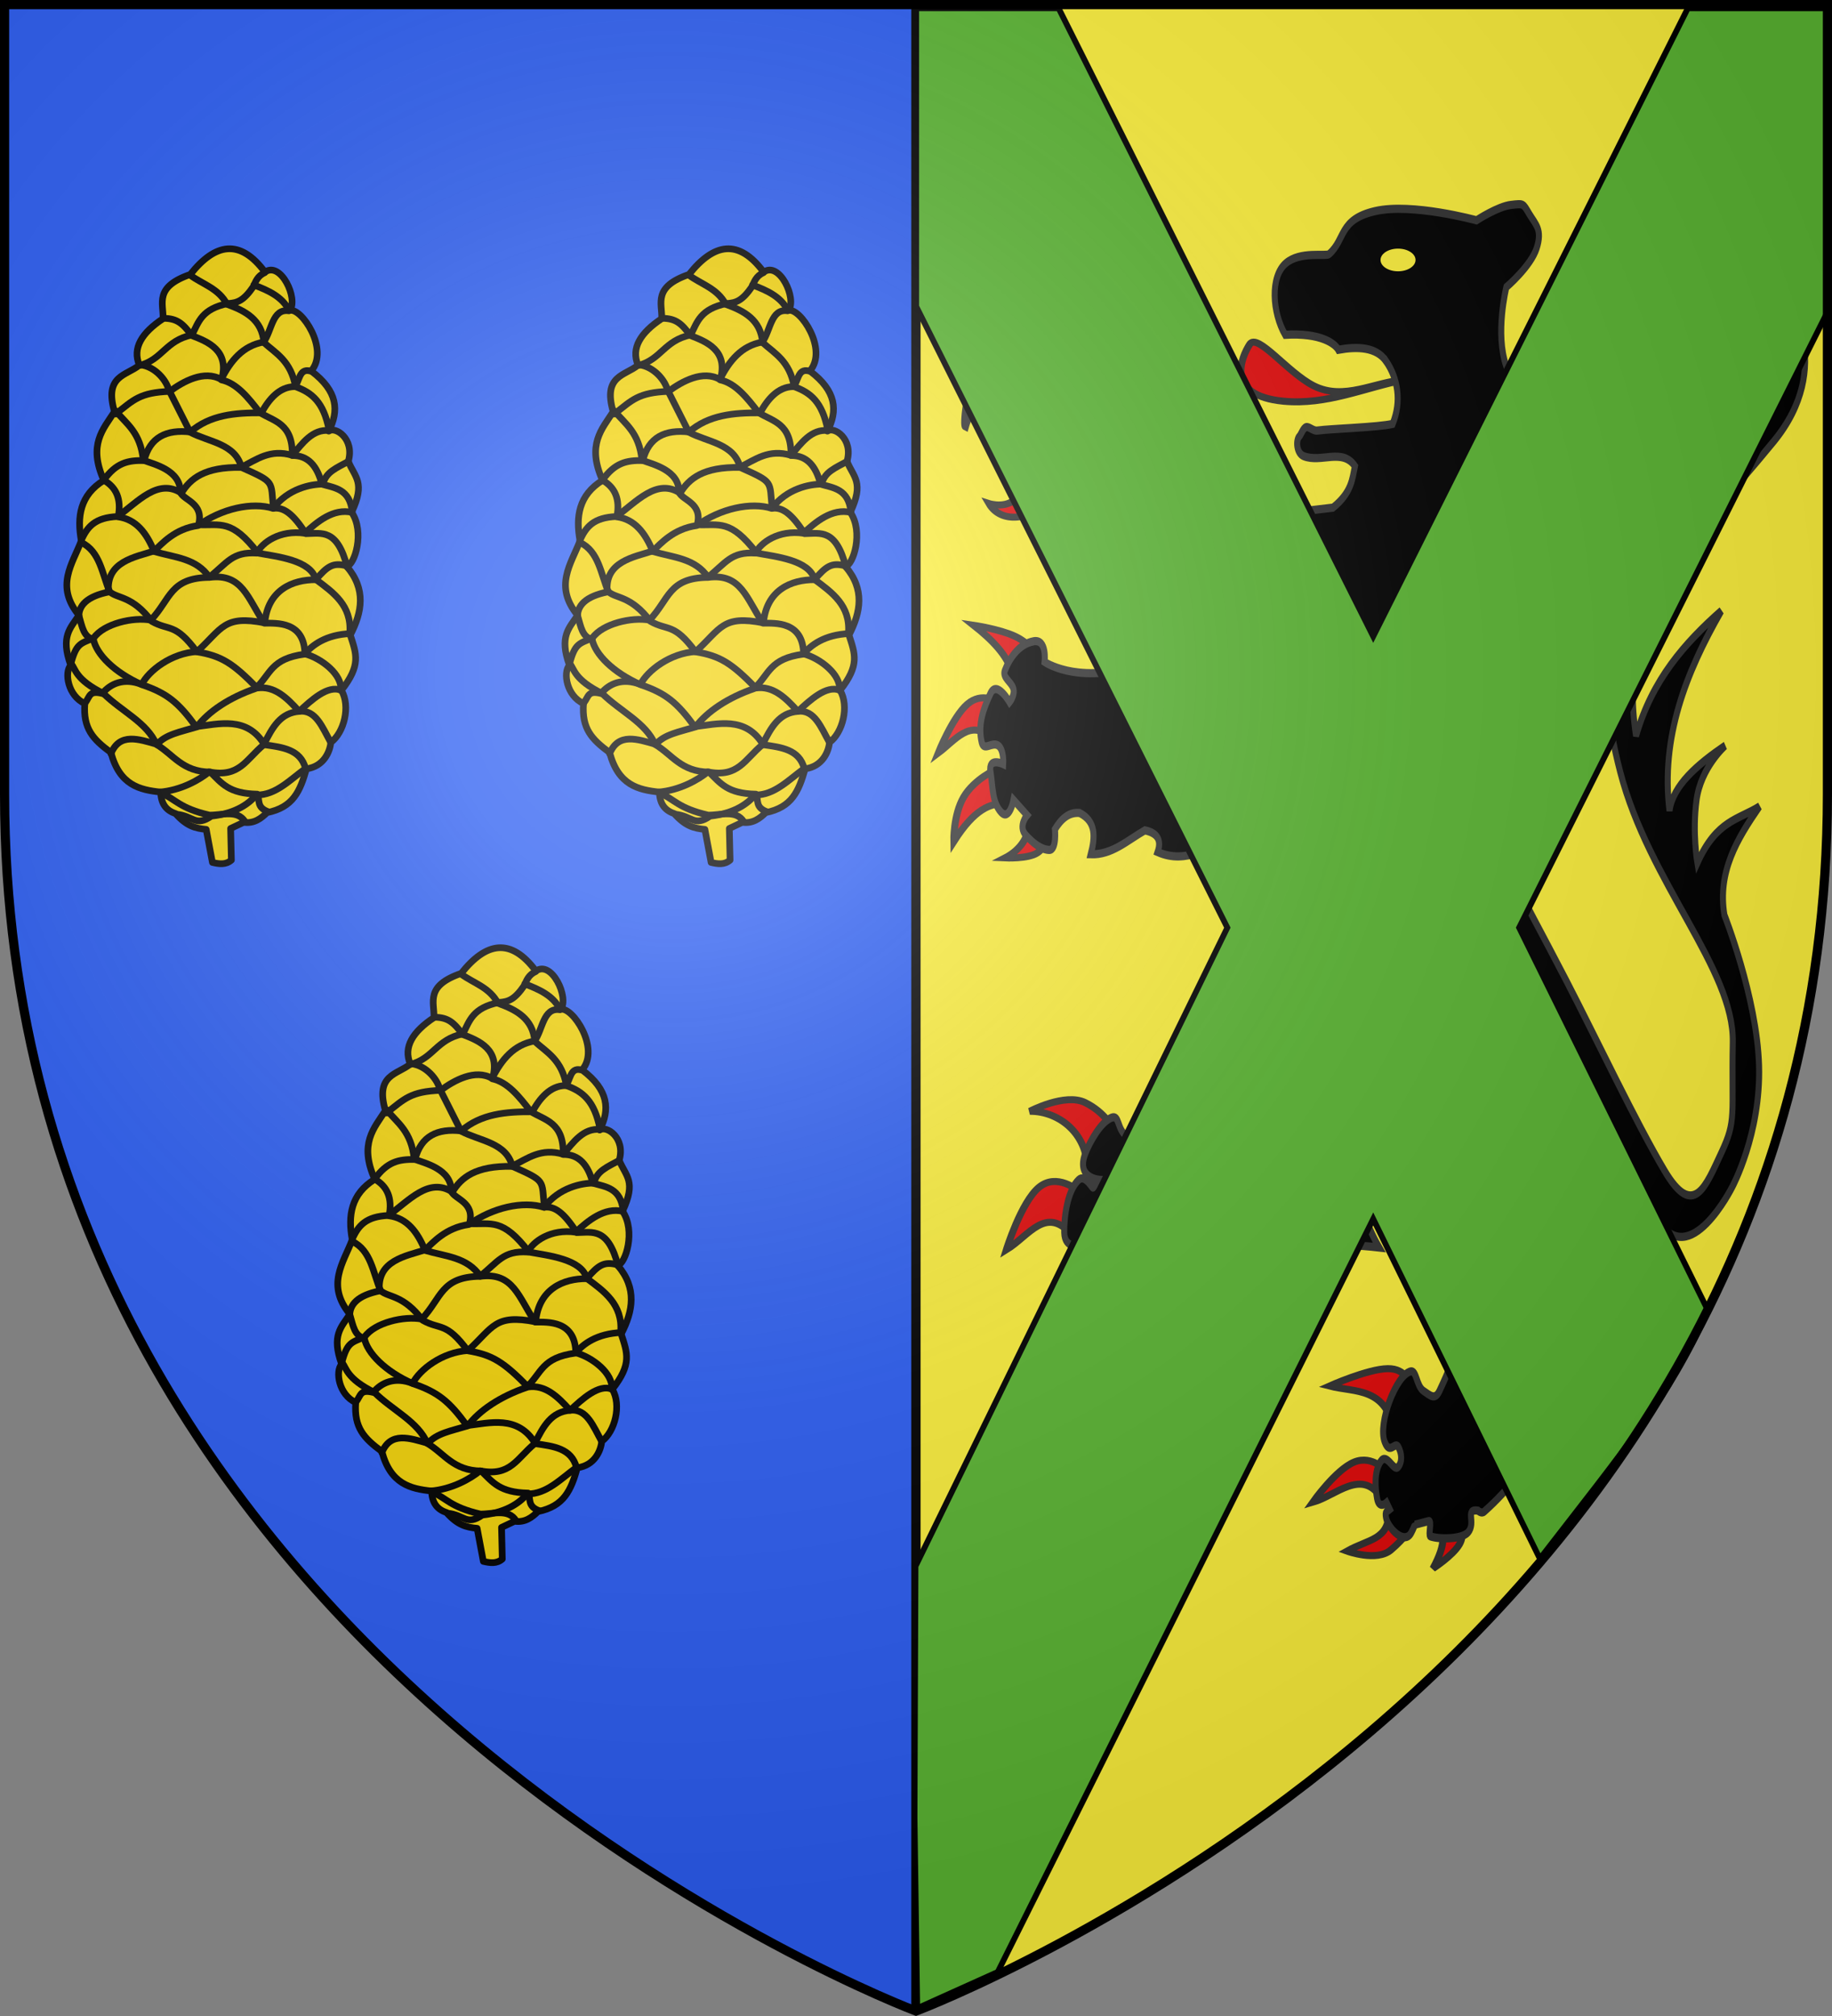 <?xml version="1.0" encoding="UTF-8" standalone="no"?>
<svg
   xmlns:dc="http://purl.org/dc/elements/1.1/"
   xmlns:cc="http://creativecommons.org/ns#"
   xmlns:rdf="http://www.w3.org/1999/02/22-rdf-syntax-ns#"
   xmlns:svg="http://www.w3.org/2000/svg"
   xmlns="http://www.w3.org/2000/svg"
   xmlns:xlink="http://www.w3.org/1999/xlink"
   xmlns:sodipodi="http://sodipodi.sourceforge.net/DTD/sodipodi-0.dtd"
   xmlns:inkscape="http://www.inkscape.org/namespaces/inkscape"
   width="600"
   height="660"
   viewBox="-300 -300 600 660"
   id="svg3016"
   version="1.1"
   inkscape:version="0.48.3.1 r9886"
   sodipodi:docname="Blason Alveringen.svg">
  <rect x="-300" y="-300" width="600" height="660" fill="#808080" stroke="none"/>
  <sodipodi:namedview
     pagecolor="#ffffff"
     bordercolor="#666666"
     borderopacity="1"
     objecttolerance="10"
     gridtolerance="10"
     guidetolerance="10"
     inkscape:pageopacity="0"
     inkscape:pageshadow="2"
     inkscape:window-width="1280"
     inkscape:window-height="962"
     id="namedview3043"
     showgrid="false"
     inkscape:zoom="0.42158563"
     inkscape:cx="311.16795"
     inkscape:cy="124.84697"
     inkscape:window-x="-8"
     inkscape:window-y="-8"
     inkscape:window-maximized="1"
     inkscape:current-layer="layer4-5" />
  <defs
     id="defs3018">
    <radialGradient
       id="Gradient1"
       gradientUnits="userSpaceOnUse"
       cx="-80"
       cy="-80"
       r="405">
      <stop
         stop-color="#fff"
         stop-opacity="0.31"
         offset="0"
         id="stop3021" />
      <stop
         stop-color="#fff"
         stop-opacity="0.25"
         offset="0.19"
         id="stop3023" />
      <stop
         stop-color="#6b6b6b"
         stop-opacity="0.125"
         offset="0.6"
         id="stop3025" />
      <stop
         stop-color="#000"
         stop-opacity="0.125"
         offset="1"
         id="stop3027" />
    </radialGradient>
    <clipPath
       id="shield_cut">
      <path
         id="shield"
         d="M-298.5,-298.5 h597 v258.5 C 298.5,246.2 0,358.39 0,358.39 0,358.39 -298.5,246.2 -298.5,-40z" />
    </clipPath>
  </defs>
  <g
     id="layer4"
     inkscape:label="Fond écu"
     inkscape:groupmode="layer"
     clip-path="url(#shield_cut)"
     style="stroke:#000000;stroke-width:3"
     sodipodi:insensitive="true">
    <rect
       x="-300"
       y="-300"
       width="300"
       height="660"
       id="rect3032"
       style="fill:#2b5df2" />
    <rect
       y="-300"
       width="300"
       height="660"
       id="rect3034"
       x="0"
       style="fill:#fcef3c" />
  </g>
  <g
     id="layer3"
     inkscape:label="Meubles"
     inkscape:groupmode="layer">
    <path
       d="m 44.198,-136.387 c -6.565,6.75 -16.39,7.916 -20.276,1.257 0,0 6.6,2.108 9.585,-2.765 4.051,-6.612 4.198,-9.737 4.793,-8.296 l 5.899,9.805 z"
       style="fill:#e20909;fill-opacity:1;fill-rule:evenodd;stroke:#313131;stroke-width:2.298;stroke-linecap:butt;stroke-linejoin:miter;stroke-miterlimit:4;stroke-opacity:1;stroke-dasharray:none;display:inline"
       id="path1994"
       inkscape:connector-curvature="0" />
    <path
       d="m 31.664,-164.795 c -5.748,-6.124 -12.681,-5.423 -15.484,4.525 -0.742,-0.379 0.314,-12.46 3.502,-16.843 3.279,-4.506 4.147,-6.097 9.032,-6.285 4.885,-0.189 11.06,3.771 11.06,3.771 l -8.11,14.832 z"
       style="fill:#e20909;fill-opacity:1;fill-rule:evenodd;stroke:#313131;stroke-width:2.298;stroke-linecap:butt;stroke-linejoin:miter;stroke-miterlimit:4;stroke-opacity:1;stroke-dasharray:none;display:inline"
       id="path1996"
       inkscape:connector-curvature="0" />
    <path
       d="m 41.618,-192.448 c -3.015,-11.248 -5.096,-23.026 -18.064,-21.118 0,0 6.473,-5.572 14.009,-4.022 9.312,1.914 16.162,17.339 15.668,17.598 l -11.613,7.543 z"
       style="fill:#e20909;fill-opacity:1;fill-rule:evenodd;stroke:#313131;stroke-width:2.298;stroke-linecap:butt;stroke-linejoin:miter;stroke-miterlimit:4;stroke-opacity:1;stroke-dasharray:none;display:inline"
       id="path1998"
       inkscape:connector-curvature="0" />
    <path
       d="m 63,-199.236 c 3.928,-5.117 3.51,-16.163 4.793,-24.888 0,0 5.023,5.97 6.267,14.33 1.244,8.359 -1.29,19.106 -1.29,19.106 l -9.769,-8.548 z"
       style="fill:#e20909;fill-opacity:1;fill-rule:evenodd;stroke:#313131;stroke-width:2.298;stroke-linecap:butt;stroke-linejoin:miter;stroke-miterlimit:4;stroke-opacity:1;stroke-dasharray:none;display:inline"
       id="path2000"
       inkscape:connector-curvature="0" />
    <path
       d="M 56.185,84.612 C 56.899,71.352 46.946,63.745 37.286,63.814 c 0,0 11.535,-6.088 18.117,-2.844 6.582,3.244 8.994,8.355 8.994,8.355 l -8.211,15.288 z"
       style="fill:#e20909;fill-opacity:1;fill-rule:evenodd;stroke:#313131;stroke-width:2.298;stroke-linecap:butt;stroke-linejoin:miter;stroke-miterlimit:4;stroke-opacity:1;stroke-dasharray:none;display:inline"
       id="path2004"
       inkscape:connector-curvature="0" />
    <path
       d="m 51.232,104.522 c -8.572,-10.222 -14.224,0.094 -21.636,4.622 0,0 4.823,-15.599 10.688,-20.443 5.865,-4.844 12.773,1.067 12.773,1.067 l -1.825,14.755 z"
       style="fill:#e20909;fill-opacity:1;fill-rule:evenodd;stroke:#313131;stroke-width:2.298;stroke-linecap:butt;stroke-linejoin:miter;stroke-miterlimit:4;stroke-opacity:1;stroke-dasharray:none;display:inline"
       id="path2006"
       inkscape:connector-curvature="0" />
    <path
       d="m 57.749,122.476 c -3.463,2.2 -6.429,7.116 -7.82,20.621 0,0 -1.434,-12.533 -0.521,-19.199 0.912,-6.667 4.171,-7.466 4.171,-7.466 l 4.171,6.044 z"
       style="fill:#e20909;fill-opacity:1;fill-rule:evenodd;stroke:#313131;stroke-width:2.298;stroke-linecap:butt;stroke-linejoin:miter;stroke-miterlimit:4;stroke-opacity:1;stroke-dasharray:none;display:inline"
       id="path2008"
       inkscape:connector-curvature="0" />
    <path
       d="m 77.561,124.61 c -2.949,4.1 -3.219,9.766 -1.303,16.709 0,0 -5.214,-9.155 -6.517,-13.865 -1.303,-4.711 1.303,-4.977 1.303,-4.977 l 6.517,2.133 z"
       style="fill:#e20909;fill-opacity:1;fill-rule:evenodd;stroke:#313131;stroke-width:2.298;stroke-linecap:butt;stroke-linejoin:miter;stroke-miterlimit:4;stroke-opacity:1;stroke-dasharray:none;display:inline"
       id="path2010"
       inkscape:connector-curvature="0" />
    <path
       d="m 31.551,-79.643 c -1.608,-5.761 -6.541,-10.825 -12.643,-15.643 0,0 8.44,1.244 13.425,3.555 4.986,2.311 6.517,5.689 6.517,5.689 l -7.299,6.4 z"
       style="fill:#e20909;fill-opacity:1;fill-rule:evenodd;stroke:#313131;stroke-width:2.298;stroke-linecap:butt;stroke-linejoin:miter;stroke-miterlimit:4;stroke-opacity:1;stroke-dasharray:none;display:inline"
       id="path2014"
       inkscape:connector-curvature="0" />
    <path
       d="m 24.512,-58.489 c -6.712,-6.338 -11.764,0.916 -17.205,4.978 0,0 4.699,-11.778 9.521,-15.956 4.823,-4.177 9.769,-0.754 9.769,-0.754 l -2.085,11.732 z"
       style="fill:#e20909;fill-opacity:1;fill-rule:evenodd;stroke:#313131;stroke-width:2.298;stroke-linecap:butt;stroke-linejoin:miter;stroke-miterlimit:4;stroke-opacity:1;stroke-dasharray:none;display:inline"
       id="path2016"
       inkscape:connector-curvature="0" />
    <path
       d="m 29.074,-36.979 c -4.732,0.062 -9.768,1.623 -16.684,12.444 0,0 -0.228,-8.666 3.258,-14.577 3.487,-5.911 10.688,-9.066 10.688,-9.066 l 2.737,11.199 z"
       style="fill:#e20909;fill-opacity:1;fill-rule:evenodd;stroke:#313131;stroke-width:2.298;stroke-linecap:butt;stroke-linejoin:miter;stroke-miterlimit:4;stroke-opacity:1;stroke-dasharray:none;display:inline"
       id="path2018"
       inkscape:connector-curvature="0" />
    <path
       d="m 36.633,-28.425 c -0.369,3.496 -3.225,7.118 -7.469,9.294 0,0 7.535,0.378 10.598,-1.672 3.063,-2.05 2.346,-5.333 2.346,-5.333 l -5.476,-2.289 z"
       style="fill:#e20909;fill-opacity:1;fill-rule:evenodd;stroke:#313131;stroke-width:2.298;stroke-linecap:butt;stroke-linejoin:miter;stroke-miterlimit:4;stroke-opacity:1;stroke-dasharray:none;display:inline"
       id="path2020"
       inkscape:connector-curvature="0" />
    <path
       d="m 170.624,199.626 c 2.299,2.012 3.285,5.278 -1.303,13.865 0,0 6.452,-4.178 8.602,-7.821 2.151,-3.645 0,-6.756 0,-6.756 l -7.299,0.711 z"
       style="fill:#e20909;fill-opacity:1;fill-rule:evenodd;stroke:#313131;stroke-width:2.298;stroke-linecap:butt;stroke-linejoin:miter;stroke-miterlimit:4;stroke-opacity:1;stroke-dasharray:none;display:inline"
       id="path2022"
       inkscape:connector-curvature="0" />
    <path
       d="m 154.983,195.005 c -0.29,9.224 -6.668,8.786 -13.816,12.799 0,0 9.711,3.555 14.337,-0.355 4.628,-3.911 6.778,-7.466 6.778,-7.466 l -7.299,-4.977 z"
       style="fill:#e20909;fill-opacity:1;fill-rule:evenodd;stroke:#313131;stroke-width:2.298;stroke-linecap:butt;stroke-linejoin:miter;stroke-miterlimit:4;stroke-opacity:1;stroke-dasharray:none;display:inline"
       id="path2024"
       inkscape:connector-curvature="0" />
    <path
       d="m 152.376,190.382 c -6.393,-9.83 -14.767,-0.756 -22.419,1.422 0,0 7.495,-10.665 13.556,-13.154 6.061,-2.489 10.688,3.199 10.688,3.199 l -1.825,8.533 z"
       style="fill:#e20909;fill-opacity:1;fill-rule:evenodd;stroke:#313131;stroke-width:2.298;stroke-linecap:butt;stroke-linejoin:miter;stroke-miterlimit:4;stroke-opacity:1;stroke-dasharray:none;display:inline"
       id="path2026"
       inkscape:connector-curvature="0" />
    <path
       d="m 156.808,169.406 c -2.581,-15.544 -12.927,-13.439 -21.376,-15.644 0,0 12.513,-5.599 19.029,-5.688 6.517,-0.092 7.039,5.332 7.039,5.332 l -4.692,15.999 z"
       style="fill:#e20909;fill-opacity:1;fill-rule:evenodd;stroke:#313131;stroke-width:2.298;stroke-linecap:butt;stroke-linejoin:miter;stroke-miterlimit:4;stroke-opacity:1;stroke-dasharray:none;display:inline"
       id="path2028"
       inkscape:connector-curvature="0" />
    <path
       d="m 160.141,-175.693 c -13.078,2.545 -25.574,8.402 -39.815,7.04 -19.324,-1.85 -13.699,-14.454 -11.06,-18.604 2.515,-3.955 12.434,9.269 21.013,13.576 9.955,4.996 19.909,-1.335 29.862,-2.012 z"
       style="fill:#e20909;fill-opacity:1;fill-rule:evenodd;stroke:#313131;stroke-width:2.298;stroke-linecap:butt;stroke-linejoin:miter;stroke-miterlimit:4;stroke-opacity:1;stroke-dasharray:none;display:inline"
       id="path2032"
       inkscape:connector-curvature="0" />
    <g
       transform="matrix(0.656,0,0,0.895,-47.551,-278.214)"
       id="g5704">
      <path
         id="path2002"
         style="fill:#000000;fill-opacity:1;fill-rule:evenodd;stroke:#313131;stroke-width:3;stroke-linecap:butt;stroke-linejoin:miter;stroke-miterlimit:4;stroke-opacity:1;stroke-dasharray:none;display:inline"
         d="m 213.222,199.285 -9.836,-4.848 c 3.567,-3.799 -0.505,-6.834 -4.215,-9.906 -2.203,-3.65 -6.236,-3.685 -10.679,-2.108 -0.64,-6.972 -5.698,-8.264 -11.522,-8.571 -1.298,-10.633 -6.61,-10.024 -11.522,-10.538 -1.979,-5.43 -5.563,-6.455 -8.852,-5.62 -1.083,-1.963 -4.042,-2.519 -11.1,0 0,0 -4.496,7.728 -9.555,5.62 -5.058,-2.108 -9.976,-8.15 -11.803,-12.365 -1.827,-4.215 6.885,-3.372 6.744,-8.431 -0.141,-5.058 -3.513,-8.712 -7.306,-11.803 -3.794,-3.091 -9.274,0.281 -8.29,-7.025 0.984,-7.306 1.44,-13.981 6.323,-17.845 4.883,-3.864 13.208,2.389 13.208,2.389 0,0 5.445,-0.984 4.444,-4.18 -1.001,-3.197 -8.448,-8.606 -5.568,-12.4 5.761,-7.588 10.117,-11.17 17.142,-11.241 7.025,-0.07 4.426,10.889 8.852,11.803 4.426,0.913 5.234,-10.046 12.224,-7.306 6.99,2.74 16.101,8.218 13.77,15.737 -1.981,6.389 -4.325,4.169 -3.555,6.448 1.076,3.183 -1.918,0.37 9.456,10.835 4.833,4.446 11.5,10.771 19.128,16.76 7.629,5.989 16.383,14.194 23.916,20.225 7.533,6.031 14.686,8.482 19.676,12.517 4.99,4.035 8.096,6.562 8.096,6.562 l -49.178,25.292 z"
         inkscape:connector-curvature="0" />
      <path
         id="path2012"
         style="fill:#000000;fill-opacity:1;fill-rule:evenodd;stroke:#313131;stroke-width:3;stroke-linecap:butt;stroke-linejoin:miter;stroke-miterlimit:4;stroke-opacity:1;stroke-dasharray:none;display:inline"
         d="m 269.579,324.036 c -5.848,10e-4 -11.483,0.341 -16.462,1.158 -26.556,4.356 -34.833,22.471 -34.833,22.471 0,0 18.115,26.552 8.982,38.777 -9.133,12.224 -34.157,18.494 -43.847,10.109 l -7.292,-6.322 c -3.565,-3.085 -2.11,-7.849 -7.73,-5.039 -5.62,2.81 -10.814,10.725 -11.955,13.614 -3.173,8.036 7.887,8.45 7.887,8.45 l -3.38,2.785 c -0.32,0.719 -3.883,-5.117 -7.292,-2.785 -5.415,3.703 -7.307,13.206 -7.167,19.248 0.141,6.042 7.73,4.914 7.73,4.914 l 1.69,6.165 c 0,0 -4.944,0.995 -4.382,5.07 0.562,4.075 6.928,8.28 9.984,9.264 3.056,0.984 4.632,-4.757 4.632,-4.757 l 12.237,-2.253 c 0,0 -3.103,3.916 1.815,5.602 4.918,1.686 8.746,2.688 13.207,1.283 4.461,-1.405 1.283,-7.887 1.283,-7.887 32.505,-9.581 67.579,-15.401 109.038,-11.924 -12.448,-15.811 -15.61,-34.98 -14.616,-55.646 16.251,-3.176 25.67,0.469 34.27,4.945 4.147,-4.593 10.694,-11.947 8.043,-17.025 -5.135,-9.839 -13.337,-22.11 -17.495,-35.96 -10.884,-1.823 -28.432,-4.26 -44.348,-4.256 z"
         inkscape:connector-curvature="0" />
      <path
         id="path2030"
         style="fill:#000000;fill-opacity:1;fill-rule:evenodd;stroke:#313131;stroke-width:3;stroke-linecap:butt;stroke-linejoin:miter;stroke-miterlimit:4;stroke-opacity:1;stroke-dasharray:none;display:inline"
         d="m 248.762,196.731 c 0,0 -41.53,17.288 -69.151,23.05 -27.621,5.763 -42.921,-1.987 -42.921,-1.987 0,0 1.391,-8.545 -5.564,-7.551 -6.955,0.994 -11.724,5.763 -14.307,10.73 -1.292,2.484 3.08,3.974 4.198,6.433 1.118,2.459 -1.813,5.092 -1.813,5.092 0,0 -6.359,-8.147 -9.538,-3.179 -3.179,4.968 -6.557,11.128 -4.372,17.884 1.093,3.378 5.166,-0.298 8.172,1.143 3.005,1.441 2.558,6.806 2.558,6.806 0,0 -7.551,-2.683 -6.359,2.782 1.192,5.465 0.795,11.128 5.166,14.705 4.372,3.577 6.359,-4.372 6.359,-4.372 l 6.756,5.564 c 0,0 -4.57,3.974 -0.795,7.154 3.775,3.179 8.147,5.564 11.923,5.564 3.775,0 2.782,-7.551 2.782,-7.551 3.184,-3.832 7.023,-6.354 12.32,-5.961 8.311,3.097 7.727,8.863 5.564,15.102 10.604,0.277 18.371,-5.12 27.025,-8.743 6.534,0.994 8.3,3.776 6.359,7.948 14.481,4.624 26.479,-1.924 38.947,-6.359 2.669,2.174 3.608,5.386 0.994,10.73 14.307,-21.196 28.614,-29.409 42.921,-24.64 11.376,16.94 22.633,27.68 35.569,39.941 -2.213,22.609 12.235,42.596 19.871,57.228 3.687,7.064 -10.486,18.622 -11.128,20.864 -4.346,15.183 -1.202,39.302 -0.136,38.947 3.379,-6.846 8.874,-9.457 15.238,-10.333 -0.603,4.913 -4.064,7.682 0.795,16.692 6.496,6.677 13.47,12.16 21.461,15.102 -9.361,11.923 -15.49,26.009 -23.845,38.947 -2.187,3.386 -4.372,1.788 -7.948,0 -3.577,-1.788 -3.406,-7.591 -6.359,-7.154 -7.155,1.06 -16.593,18.996 -13.038,25.764 2.628,5.004 5.194,-0.392 6.864,1.911 1.67,2.302 2.047,5.474 -0.185,7.298 -2.232,1.825 -5.564,-5.544 -8.743,-1.967 -3.179,3.577 -2.72,9.396 -1.726,13.464 0.994,4.069 4.717,1.546 4.717,1.546 l 1.59,2.46 c -1.479,0.948 -2.439,0.532 -1.819,3.034 0.941,3.796 9.179,10.211 12.609,5.449 1.321,-1.833 1.725,-2.895 1.778,-2.886 l 6.956,-1.331 c 1.629,-0.312 -0.343,5.312 0.72,5.582 4.768,1.212 15.957,1.061 18.936,-1.502 4.073,-3.504 -1.879,-8.663 4.874,-7.904 0,0 1.75,1.254 3.142,0.353 25.23,-16.329 42.657,-42.131 44.4,-48.092 1.772,-6.056 -0.994,-5.564 2.186,-8.147 3.179,-2.583 10.532,-2.186 10.532,-2.186 0,0 13.609,-6.099 1.59,-14.307 -9.7,-6.624 -19.112,-38.197 -15.897,-42.127 -0.751,-10.75 -7.057,-20.491 -13.512,-30.204 -1.869,-9.636 1.118,-16.035 5.564,-21.461 2.542,-0.915 39.189,44.17 51.665,59.613 15.866,19.64 37.357,-11.922 37.357,-11.922 0,0 14.307,-19.474 13.314,-44.312 -0.994,-24.839 -17.288,-55.043 -17.288,-55.043 -3.558,-15.929 6.473,-27.976 17.486,-39.742 -10.513,4.912 -21.462,5.015 -30.999,20.666 0,0 -2.583,-11.128 -0.397,-23.05 2.186,-11.923 14.307,-19.871 14.307,-19.871 -14.232,7.122 -26.181,14.624 -27.819,23.845 -4.431,-26.859 8.162,-50.476 25.832,-73.125 -18.401,11.854 -34.634,25.441 -42.524,45.703 -10.064,-47.994 27.462,-70.726 68.754,-107.701 30.991,-27.751 6.359,-52.459 6.359,-52.459 -23.677,-6.906 -43.305,1.05 -59.613,9.935 0,0 -15.62,-16.293 -25.037,-0.795 -10.922,17.974 -19.657,27.087 -14.705,47.69 -2.554,-3.405 22.025,-20.509 40.934,-20.666 15.223,-0.126 4.372,-18.281 4.372,-18.281 0,0 38.55,-16.493 46.101,-9.141 7.551,7.352 10.238,16.447 -9.141,34.575 l -49.28,46.101 c -23.767,22.234 -30.136,45.862 -16.692,83.856 14.324,40.48 56.905,72.086 56.235,98.957 -0.67,26.871 1.95,28.512 -5.763,40.537 -7.713,12.024 -13.74,24.442 -28.217,6.557 -14.477,-17.884 -33.651,-47.705 -49.081,-69.548 -25.008,-35.402 -36.016,-47.243 -45.902,-75.708 -9.886,-28.465 2.385,-23.448 1.987,-40.139 -0.397,-16.692 -3.577,-26.627 -3.577,-26.627 l -100.945,4.769 z"
         inkscape:connector-curvature="0" />
      <g
         id="g5700">
        <path
           d="m 307.082,107.674 c -4.789,-5.09 -14.196,-5.348 -23.746,-4.075 -1.6,-2.183 -8.601,-6.271 -26.556,-5.48 -6.471,-8.207 -7.558,-21.16 0.281,-26.135 7.171,-4.551 20.206,-2.446 21.638,-3.372 8.389,-5.426 4.637,-12.646 23.043,-15.737 18.407,-3.091 50.583,3.372 50.583,3.372 0,0 10.538,-5.058 17.142,-5.62 6.604,-0.562 6.042,-0.562 9.274,3.372 3.232,3.934 6.534,5.691 3.653,12.365 -2.88,6.674 -15.175,14.332 -15.175,14.332 0,0 -5.761,17.072 0,28.945 5.761,11.873 25.854,20.233 25.854,20.233 -9.091,0.479 -16.102,2.147 -19.952,5.62 -2.154,1.686 -4.017,4.934 -3.091,7.587 2.188,6.269 14.051,16.861 14.051,16.861 0,0 -4.848,-2.248 -7.306,3.653 -2.459,5.901 -2.529,19.952 -2.529,19.952 0,0 -15.597,0.2 -19.39,10.679 -5.252,14.508 7.454,36.402 10.117,32.598 0,0 -8.29,3.161 -14.613,0.843 -6.323,-2.318 -12.084,-10.117 -12.084,-10.117 -6.071,1.101 -11.148,4.064 -13.489,8.15 -39.759,-13.063 -50.152,3.242 -59.857,20.233 -3.014,3.051 -6.728,4.349 -11.241,3.653 6.011,-7.607 6.936,-16.485 7.025,-25.573 -16.705,1.055 -32.193,15.159 -53.955,12.084 11.265,-7.596 17.183,-17.332 13.489,-30.912 -9.257,-5.678 -22.539,-6.526 -35.408,-7.869 39.441,-8.394 64.138,-18.398 69.974,-33.722 l 25.854,-2.248 c 9.312,-5.573 9.568,-10.322 10.96,-15.175 -6.32,-6.703 -16.72,-1.117 -25.573,-3.653 -3.732,-1.069 -3.983,-5.9 -2.211,-7.222 0.886,-0.661 1.861,-3.066 3.382,-3.386 1.521,-0.321 3.589,1.442 5.535,1.249 7.253,-0.723 30.281,-1.158 37.694,-2.443 4.537,-8.308 2.631,-16.662 -3.372,-23.043 z"
           style="fill:#000000;fill-opacity:1;fill-rule:evenodd;stroke:#313131;stroke-width:3;stroke-linecap:butt;stroke-linejoin:miter;stroke-miterlimit:4;stroke-opacity:1;stroke-dasharray:none;display:inline"
           id="path2034"
           inkscape:connector-curvature="0" />
        <path
           d="m 321.885,70.749 c 0.003,2.288 -3.911,4.144 -8.741,4.144 -4.83,0 -8.745,-1.856 -8.741,-4.144 -0.003,-2.288 3.911,-4.144 8.741,-4.144 4.83,0 8.745,1.856 8.741,4.144 z"
           style="fill:#fcef3c;fill-opacity:1;fill-rule:evenodd;stroke:#313131;stroke-width:3;stroke-linecap:butt;stroke-linejoin:miter;stroke-miterlimit:4;stroke-opacity:0;stroke-dasharray:none;display:inline"
           id="path2036"
           inkscape:connector-curvature="0" />
      </g>
      <path
         id="path3914"
         style="fill:#000000;fill-opacity:1;fill-rule:evenodd;stroke:#313131;stroke-width:3;stroke-linecap:butt;stroke-linejoin:miter;stroke-miterlimit:4;stroke-opacity:1;stroke-dasharray:none"
         d="m 301.846,329.388 c -3.34,-0.059 -5.744,1.499 -8.513,2.41 10.127,8.032 20.215,16.072 20.374,26.634 -7.916,16.534 0.196,20.045 10.891,21.47 4.078,-4.598 9.223,-11.049 6.823,-15.648 -3.693,-7.075 -8.952,-15.423 -13.176,-24.693 -1.799,-1.897 -3.846,-3.887 -6.259,-6.04 -4.374,-3.06 -7.542,-4.085 -10.14,-4.131 z"
         inkscape:connector-curvature="0" />
    </g>
    <g
       id="layer4-5"
       transform="matrix(-0.686,0,0,-0.686,60.222,227.058)">
      <g
         transform="matrix(1.276,0,0,1.276,238.254,88.137)"
         id="use3466">
        <path
           inkscape:connector-curvature="0"
           d="m 145.326,210.484 2.324,12.37 c 4.07,0.362 7.359,1.239 11.47,5.913 3.853,1.264 5.436,4.047 5.556,8.036 7.881,0.823 15.388,2.564 18.62,14.792 6.742,4.98 10.463,8.941 9.775,18.321 6.319,2.863 7.738,11.628 5.272,14.334 3.889,10.783 0.126,13.855 -3.076,18.683 8.963,10.934 2.463,19.108 -0.887,27.845 1.648,8.999 0.513,17.087 -8.424,22.624 5.946,13.317 0.3,19.049 -3.99,25.669 3.969,13.609 -4.542,13.44 -9.31,17.403 2.718,6.42 -0.955,12.142 -8.867,17.403 -0.173,5.775 3.369,11.853 -10.197,16.533 -9.31,11.768 -18.62,13.45 -27.931,0.87 -5.879,4.189 -12.519,-9.819 -9.31,-14.357 -4.257,1.174 -14.921,-14.563 -7.98,-22.624 -10.048,-7.541 -10.453,-14.954 -6.568,-22.495 -2.404,1.872 -9.777,-2.788 -7.317,-11.321 -2.428,-5.96 -6.53,-7.795 -1.244,-19.025 -5.035,-7.381 -1.116,-19.743 1.828,-20.251 -7.316,-8.556 -5.764,-17.113 -1.33,-25.669 -2.29,-7.161 -4.094,-11.212 3.325,-20.666 -3.508,-5.952 -0.974,-15.888 3.966,-19.486 0.305,-3.391 2.589,-9.026 9.112,-9.881 2.388,-8.351 4.916,-14.402 14.761,-16.385 2.183,-2.151 4.808,-4.183 8.736,-3.628 l 4.873,-2.301 -0.282,-11.836 c 2.104,-1.825 4.578,-1.468 7.094,-0.87 z"
           style="fill:#f2d207;fill-rule:evenodd;stroke:#000000;stroke-width:2.5;stroke-linecap:round;stroke-linejoin:round;stroke-miterlimit:4;stroke-opacity:1;stroke-dasharray:none"
           id="path5648" />
        <path
           inkscape:connector-curvature="0"
           d="m 95.387,321.474 c 4.859,1.233 6.935,-0.199 11.255,-5.248 8.744,0.053 17.944,-3.821 19.11,-16.152 15.327,2.982 15.784,-1.972 25.297,-10.727 9.664,-0.591 18.095,-7.104 20.721,-12.298 6.697,2.606 11.728,0.318 14.741,-3.372 5.016,1.237 4.547,-1.061 6.463,-3.56"
           style="fill:none;stroke:#000000;stroke-width:2.5;stroke-linecap:round;stroke-linejoin:round;stroke-miterlimit:4;stroke-opacity:1;stroke-dasharray:none"
           id="path5650" />
        <path
           inkscape:connector-curvature="0"
           d="m 94.395,360.504 c 4.347,-2.421 8.588,-3.966 9.536,-8.537 4.465,0.054 13.151,-1.631 18.659,-9.073 7.842,2.495 19.284,-0.049 28.094,-6.4 8.837,-1.236 13.487,-6.804 16.415,-9.499 7.107,-2.326 18.122,-3.899 17.085,-15.359 7.807,-1.606 11.552,-4.92 11.084,-10.007"
           style="fill:none;stroke:#000000;stroke-width:2.5;stroke-linecap:round;stroke-linejoin:round;stroke-miterlimit:4;stroke-opacity:1;stroke-dasharray:none"
           id="path5652" />
        <path
           inkscape:connector-curvature="0"
           d="m 101.59,372.021 c 6.292,0.623 9.945,-4.673 13.875,-9.265 8.235,2.436 13.191,-1.473 19.188,-4.527 13.574,0.227 18.94,-4.13 22.265,-9.613 8.811,5.723 16.332,-3.319 23.925,-8.754 8.359,-0.377 11.312,-3.728 13.614,-9.031"
           style="fill:none;stroke:#000000;stroke-width:2.5;stroke-linecap:round;stroke-linejoin:round;stroke-miterlimit:4;stroke-opacity:1;stroke-dasharray:none"
           id="path5654" />
        <path
           inkscape:connector-curvature="0"
           d="m 108.862,394.321 c 4.173,1.031 3.811,-4.205 5.772,-5.878 5.69,-0.071 9.556,-4.709 12.358,-9.807 9.811,0.075 19.276,-0.752 26.61,-7.159 8.866,1.011 15.097,-1.856 17.281,-10.679 6.141,0.144 10.47,-0.883 15.074,-7.287"
           style="fill:none;stroke:#000000;stroke-width:2.5;stroke-linecap:round;stroke-linejoin:round;stroke-miterlimit:4;stroke-opacity:1;stroke-dasharray:none"
           id="path5656" />
        <path
           inkscape:connector-curvature="0"
           d="m 116.716,416.803 c 6.256,0.94 6.347,-7.487 9.456,-11.693 7.708,-1.339 12.324,-6.927 15.877,-13.977 6.314,3.621 14.176,-0.714 19.238,-4.468 11.265,-0.431 13.545,-3.172 20.237,-8.464"
           style="fill:none;stroke:#000000;stroke-width:2.5;stroke-linecap:round;stroke-linejoin:round;stroke-miterlimit:4;stroke-opacity:1;stroke-dasharray:none"
           id="path5658" />
        <path
           inkscape:connector-curvature="0"
           d="m 125.738,431.078 c 2.665,-1.183 3.473,-3.379 4.181,-5.081 3.728,-5.444 6.031,-6.237 9.559,-6.458 9.884,-2.054 10.929,-6.769 13.492,-11.757 10.008,-2.114 10.948,-9.151 19.557,-11.408"
           style="fill:none;stroke:#000000;stroke-width:2.5;stroke-linecap:round;stroke-linejoin:round;stroke-miterlimit:4;stroke-opacity:1;stroke-dasharray:none"
           id="path5660" />
        <path
           inkscape:connector-curvature="0"
           d="m 93.58,296.078 c 9.38,-0.36 14.553,-4.418 17.232,-7.682 12.746,-1.704 12.579,-7.375 18.397,-12.872 9.781,-3.368 17.569,-8.542 21.946,-14.357 6.128,-1.861 11.782,-2.789 14.852,-6.526 6.902,1.942 14.036,4.52 17.29,-3.481"
           style="fill:none;stroke:#000000;stroke-width:2.5;stroke-linecap:round;stroke-linejoin:round;stroke-miterlimit:4;stroke-opacity:1;stroke-dasharray:none"
           id="path5662" />
        <path
           inkscape:connector-curvature="0"
           d="m 97.288,274.872 c 4.802,2.092 11.192,-3.778 15.546,-7.888 6.973,-0.532 10,-5.796 13.271,-12.451 6.688,-5.497 9.02,-12.425 20.444,-10.175 3.589,-2.944 10.53,-6.93 18.57,-7.555"
           style="fill:none;stroke:#000000;stroke-width:2.5;stroke-linecap:round;stroke-linejoin:round;stroke-miterlimit:4;stroke-opacity:1;stroke-dasharray:none"
           id="path5664" />
        <path
           inkscape:connector-curvature="0"
           d="m 158.738,228.518 c -6.374,-0.671 -7.097,-4.83 -13.02,-0.708 -9.907,1.09 -14.523,5.257 -16.84,7.905 -7.219,-0.111 -12.558,5.682 -18.399,9.898 1.869,7.186 8.615,7.93 15.379,8.899 6.511,10.891 17.242,7.694 25.602,6.746 6.641,9.1 10.792,12.488 20.222,15.705 10.39,4.576 17.073,11.425 18.185,17.013 3.634,0.702 4.231,4.797 5.325,8.506"
           style="fill:none;stroke:#000000;stroke-width:2.5;stroke-linecap:round;stroke-linejoin:round;stroke-miterlimit:4;stroke-opacity:1;stroke-dasharray:none"
           id="path5666" />
        <path
           inkscape:connector-curvature="0"
           d="m 101.063,255.388 c 3.129,5.606 5.566,12.356 11.81,11.595 4.668,5.225 9.275,9.606 15.701,8.735 9.196,9.372 13.376,12.028 22.571,13.536 8.173,11.053 10.342,7.684 16.9,11.43 7.27,9.602 12.642,8.388 15.703,11.028 2.879,6.694 3.587,15.131 10.659,18.458"
           style="fill:none;stroke:#000000;stroke-width:2.5;stroke-linecap:round;stroke-linejoin:round;stroke-miterlimit:4;stroke-opacity:1;stroke-dasharray:none"
           id="path5668" />
        <path
           inkscape:connector-curvature="0"
           d="m 97.294,274.929 c -0.633,5.739 7.131,11.894 13.433,13.567 0.233,12.318 10.623,11.427 15.205,11.497 6.241,9.208 8.129,18.722 20.51,17.103 4.882,7.221 12.887,7.385 20.691,9.691 2.867,7.035 6.826,12.06 13.45,12.95 -1.306,6.752 0.772,11.036 5.318,13.687"
           style="fill:none;stroke:#000000;stroke-width:2.5;stroke-linecap:round;stroke-linejoin:round;stroke-miterlimit:4;stroke-opacity:1;stroke-dasharray:none"
           id="path5670" />
        <path
           inkscape:connector-curvature="0"
           d="m 93.933,296.484 c -0.708,10.116 6.078,14.92 12.696,19.843 1.927,7.276 14.452,8.516 21.631,9.845 9.88,12.908 14.02,10.231 22.258,10.614 -2.134,8.143 5.489,9.041 6.805,12.128 -0.126,8.381 9.948,10.49 13.886,12.022 1.008,10.345 6.209,13.487 10.345,18.458"
           style="fill:none;stroke:#000000;stroke-width:2.5;stroke-linecap:round;stroke-linejoin:round;stroke-miterlimit:4;stroke-opacity:1;stroke-dasharray:none"
           id="path5672" />
        <path
           inkscape:connector-curvature="0"
           d="m 94.88,320.966 c 3.786,14.45 9.416,12.582 15.482,12.484 4.934,7.657 8.349,9.938 12.132,9.494 1.07,10.382 -0.794,9.557 11.98,15.292 2.217,8.939 12.174,9.439 19.179,13.158 l 7.994,15.844 c 0.921,3.493 4.905,8.656 10.659,9.383"
           style="fill:none;stroke:#000000;stroke-width:2.5;stroke-linecap:round;stroke-linejoin:round;stroke-miterlimit:4;stroke-opacity:1;stroke-dasharray:none"
           id="path5674" />
        <path
           inkscape:connector-curvature="0"
           d="m 92.993,341.554 c 0.939,8.667 6.471,8.962 11.379,10.396 1.749,6.878 5.192,10.806 11.079,10.724 -0.261,12.131 6.861,12.74 12.184,16.104 4.335,5.644 8.61,10.943 14.293,12.18 -3.209,11.079 5.232,14.308 11.1,16.584 3.292,4.378 5.347,6.442 10.659,6.46"
           style="fill:none;stroke:#000000;stroke-width:2.5;stroke-linecap:round;stroke-linejoin:round;stroke-miterlimit:4;stroke-opacity:1;stroke-dasharray:none"
           id="path5676" />
        <path
           inkscape:connector-curvature="0"
           d="m 101.712,372.369 c 2.025,10.272 6.372,13.854 12.515,16.041 1.749,9.651 7.271,12.398 11.838,16.518 0.731,8.563 6.877,11.812 13.794,14.305 3.212,6.021 9.1,7.446 13.794,10.921"
           style="fill:none;stroke:#000000;stroke-width:2.5;stroke-linecap:round;stroke-linejoin:round;stroke-miterlimit:4;stroke-opacity:1;stroke-dasharray:none"
           id="path5678" />
        <path
           inkscape:connector-curvature="0"
           d="m 116.748,417.199 c 2.629,4.906 7.567,7.189 13.081,9.264"
           style="fill:none;stroke:#000000;stroke-width:2.5;stroke-linecap:round;stroke-linejoin:round;stroke-miterlimit:4;stroke-opacity:1;stroke-dasharray:none"
           id="path5680" />
        <path
           inkscape:connector-curvature="0"
           d="m 124.461,229.445 c 4.548,1.716 2.971,4.357 4.113,6.588 10.638,0.212 13.178,4.007 17.53,8.254 10.567,0.14 13.8,6.578 20.167,10.325 3.554,8.247 12.934,12.282 19.841,19.094 10.503,5.161 10.432,9.251 12.031,11.02"
           style="fill:none;stroke:#000000;stroke-width:2.5;stroke-linecap:round;stroke-linejoin:round;stroke-miterlimit:4;stroke-opacity:1;stroke-dasharray:none"
           id="path5682" />
        <path
           inkscape:connector-curvature="0"
           d="m 93.09,341.4 c 7.005,1.645 13.099,-3.552 17.709,-7.784 9.395,1.311 15.947,-3.487 17.916,-7.44 9.246,0.594 11.076,-3.699 17.886,-9.081 14.7,-0.203 14.321,-8.179 21.788,-15.997 6.67,1.25 17.562,-1.327 21.317,-6.614 4.813,-2.226 6.54,-1.759 8.621,-9.845"
           style="fill:none;stroke:#000000;stroke-width:2.5;stroke-linecap:round;stroke-linejoin:round;stroke-miterlimit:4;stroke-opacity:1;stroke-dasharray:none"
           id="path5684" />
        <path
           inkscape:connector-curvature="0"
           d="m 164.312,236.34 c -5.285,-2.219 -6.539,-5.521 -17.869,-8.152 -4.767,-0.054 -10.47,2.099 -13.323,-2.461"
           style="fill:none;stroke:#000000;stroke-width:2.5;stroke-linecap:round;stroke-linejoin:round;stroke-miterlimit:4;stroke-opacity:1;stroke-dasharray:none"
           id="path5686" />
      </g>
      <g
         transform="matrix(1.276,0,0,1.276,0.171,88.137)"
         id="use3466-9">
        <path
           inkscape:connector-curvature="0"
           d="m 145.326,210.484 2.324,12.37 c 4.07,0.362 7.359,1.239 11.47,5.913 3.853,1.264 5.436,4.047 5.556,8.036 7.881,0.823 15.388,2.564 18.62,14.792 6.742,4.98 10.463,8.941 9.775,18.321 6.319,2.863 7.738,11.628 5.272,14.334 3.889,10.783 0.126,13.855 -3.076,18.683 8.963,10.934 2.463,19.108 -0.887,27.845 1.648,8.999 0.513,17.087 -8.424,22.624 5.946,13.317 0.3,19.049 -3.99,25.669 3.969,13.609 -4.542,13.44 -9.31,17.403 2.718,6.42 -0.955,12.142 -8.867,17.403 -0.173,5.775 3.369,11.853 -10.197,16.533 -9.31,11.768 -18.62,13.45 -27.931,0.87 -5.879,4.189 -12.519,-9.819 -9.31,-14.357 -4.257,1.174 -14.921,-14.563 -7.98,-22.624 -10.048,-7.541 -10.453,-14.954 -6.568,-22.495 -2.404,1.872 -9.777,-2.788 -7.317,-11.321 -2.428,-5.96 -6.53,-7.795 -1.244,-19.025 -5.035,-7.381 -1.116,-19.743 1.828,-20.251 -7.316,-8.556 -5.764,-17.113 -1.33,-25.669 -2.29,-7.161 -4.094,-11.212 3.325,-20.666 -3.508,-5.952 -0.974,-15.888 3.966,-19.486 0.305,-3.391 2.589,-9.026 9.112,-9.881 2.388,-8.351 4.916,-14.402 14.761,-16.385 2.183,-2.151 4.808,-4.183 8.736,-3.628 l 4.873,-2.301 -0.282,-11.836 c 2.104,-1.825 4.578,-1.468 7.094,-0.87 z"
           style="fill:#f2d207;fill-rule:evenodd;stroke:#000000;stroke-width:2.5;stroke-linecap:round;stroke-linejoin:round;stroke-miterlimit:4;stroke-opacity:1;stroke-dasharray:none"
           id="path5648-8" />
        <path
           inkscape:connector-curvature="0"
           d="m 95.387,321.474 c 4.859,1.233 6.935,-0.199 11.255,-5.248 8.744,0.053 17.944,-3.821 19.11,-16.152 15.327,2.982 15.784,-1.972 25.297,-10.727 9.664,-0.591 18.095,-7.104 20.721,-12.298 6.697,2.606 11.728,0.318 14.741,-3.372 5.016,1.237 4.547,-1.061 6.463,-3.56"
           style="fill:none;stroke:#000000;stroke-width:2.5;stroke-linecap:round;stroke-linejoin:round;stroke-miterlimit:4;stroke-opacity:1;stroke-dasharray:none"
           id="path5650-6" />
        <path
           inkscape:connector-curvature="0"
           d="m 94.395,360.504 c 4.347,-2.421 8.588,-3.966 9.536,-8.537 4.465,0.054 13.151,-1.631 18.659,-9.073 7.842,2.495 19.284,-0.049 28.094,-6.4 8.837,-1.236 13.487,-6.804 16.415,-9.499 7.107,-2.326 18.122,-3.899 17.085,-15.359 7.807,-1.606 11.552,-4.92 11.084,-10.007"
           style="fill:none;stroke:#000000;stroke-width:2.5;stroke-linecap:round;stroke-linejoin:round;stroke-miterlimit:4;stroke-opacity:1;stroke-dasharray:none"
           id="path5652-5" />
        <path
           inkscape:connector-curvature="0"
           d="m 101.59,372.021 c 6.292,0.623 9.945,-4.673 13.875,-9.265 8.235,2.436 13.191,-1.473 19.188,-4.527 13.574,0.227 18.94,-4.13 22.265,-9.613 8.811,5.723 16.332,-3.319 23.925,-8.754 8.359,-0.377 11.312,-3.728 13.614,-9.031"
           style="fill:none;stroke:#000000;stroke-width:2.5;stroke-linecap:round;stroke-linejoin:round;stroke-miterlimit:4;stroke-opacity:1;stroke-dasharray:none"
           id="path5654-0" />
        <path
           inkscape:connector-curvature="0"
           d="m 108.862,394.321 c 4.173,1.031 3.811,-4.205 5.772,-5.878 5.69,-0.071 9.556,-4.709 12.358,-9.807 9.811,0.075 19.276,-0.752 26.61,-7.159 8.866,1.011 15.097,-1.856 17.281,-10.679 6.141,0.144 10.47,-0.883 15.074,-7.287"
           style="fill:none;stroke:#000000;stroke-width:2.5;stroke-linecap:round;stroke-linejoin:round;stroke-miterlimit:4;stroke-opacity:1;stroke-dasharray:none"
           id="path5656-2" />
        <path
           inkscape:connector-curvature="0"
           d="m 116.716,416.803 c 6.256,0.94 6.347,-7.487 9.456,-11.693 7.708,-1.339 12.324,-6.927 15.877,-13.977 6.314,3.621 14.176,-0.714 19.238,-4.468 11.265,-0.431 13.545,-3.172 20.237,-8.464"
           style="fill:none;stroke:#000000;stroke-width:2.5;stroke-linecap:round;stroke-linejoin:round;stroke-miterlimit:4;stroke-opacity:1;stroke-dasharray:none"
           id="path5658-8" />
        <path
           inkscape:connector-curvature="0"
           d="m 125.738,431.078 c 2.665,-1.183 3.473,-3.379 4.181,-5.081 3.728,-5.444 6.031,-6.237 9.559,-6.458 9.884,-2.054 10.929,-6.769 13.492,-11.757 10.008,-2.114 10.948,-9.151 19.557,-11.408"
           style="fill:none;stroke:#000000;stroke-width:2.5;stroke-linecap:round;stroke-linejoin:round;stroke-miterlimit:4;stroke-opacity:1;stroke-dasharray:none"
           id="path5660-6" />
        <path
           inkscape:connector-curvature="0"
           d="m 93.58,296.078 c 9.38,-0.36 14.553,-4.418 17.232,-7.682 12.746,-1.704 12.579,-7.375 18.397,-12.872 9.781,-3.368 17.569,-8.542 21.946,-14.357 6.128,-1.861 11.782,-2.789 14.852,-6.526 6.902,1.942 14.036,4.52 17.29,-3.481"
           style="fill:none;stroke:#000000;stroke-width:2.5;stroke-linecap:round;stroke-linejoin:round;stroke-miterlimit:4;stroke-opacity:1;stroke-dasharray:none"
           id="path5662-0" />
        <path
           inkscape:connector-curvature="0"
           d="m 97.288,274.872 c 4.802,2.092 11.192,-3.778 15.546,-7.888 6.973,-0.532 10,-5.796 13.271,-12.451 6.688,-5.497 9.02,-12.425 20.444,-10.175 3.589,-2.944 10.53,-6.93 18.57,-7.555"
           style="fill:none;stroke:#000000;stroke-width:2.5;stroke-linecap:round;stroke-linejoin:round;stroke-miterlimit:4;stroke-opacity:1;stroke-dasharray:none"
           id="path5664-2" />
        <path
           inkscape:connector-curvature="0"
           d="m 158.738,228.518 c -6.374,-0.671 -7.097,-4.83 -13.02,-0.708 -9.907,1.09 -14.523,5.257 -16.84,7.905 -7.219,-0.111 -12.558,5.682 -18.399,9.898 1.869,7.186 8.615,7.93 15.379,8.899 6.511,10.891 17.242,7.694 25.602,6.746 6.641,9.1 10.792,12.488 20.222,15.705 10.39,4.576 17.073,11.425 18.185,17.013 3.634,0.702 4.231,4.797 5.325,8.506"
           style="fill:none;stroke:#000000;stroke-width:2.5;stroke-linecap:round;stroke-linejoin:round;stroke-miterlimit:4;stroke-opacity:1;stroke-dasharray:none"
           id="path5666-4" />
        <path
           inkscape:connector-curvature="0"
           d="m 101.063,255.388 c 3.129,5.606 5.566,12.356 11.81,11.595 4.668,5.225 9.275,9.606 15.701,8.735 9.196,9.372 13.376,12.028 22.571,13.536 8.173,11.053 10.342,7.684 16.9,11.43 7.27,9.602 12.642,8.388 15.703,11.028 2.879,6.694 3.587,15.131 10.659,18.458"
           style="fill:none;stroke:#000000;stroke-width:2.5;stroke-linecap:round;stroke-linejoin:round;stroke-miterlimit:4;stroke-opacity:1;stroke-dasharray:none"
           id="path5668-8" />
        <path
           inkscape:connector-curvature="0"
           d="m 97.294,274.929 c -0.633,5.739 7.131,11.894 13.433,13.567 0.233,12.318 10.623,11.427 15.205,11.497 6.241,9.208 8.129,18.722 20.51,17.103 4.882,7.221 12.887,7.385 20.691,9.691 2.867,7.035 6.826,12.06 13.45,12.95 -1.306,6.752 0.772,11.036 5.318,13.687"
           style="fill:none;stroke:#000000;stroke-width:2.5;stroke-linecap:round;stroke-linejoin:round;stroke-miterlimit:4;stroke-opacity:1;stroke-dasharray:none"
           id="path5670-6" />
        <path
           inkscape:connector-curvature="0"
           d="m 93.933,296.484 c -0.708,10.116 6.078,14.92 12.696,19.843 1.927,7.276 14.452,8.516 21.631,9.845 9.88,12.908 14.02,10.231 22.258,10.614 -2.134,8.143 5.489,9.041 6.805,12.128 -0.126,8.381 9.948,10.49 13.886,12.022 1.008,10.345 6.209,13.487 10.345,18.458"
           style="fill:none;stroke:#000000;stroke-width:2.5;stroke-linecap:round;stroke-linejoin:round;stroke-miterlimit:4;stroke-opacity:1;stroke-dasharray:none"
           id="path5672-5" />
        <path
           inkscape:connector-curvature="0"
           d="m 94.88,320.966 c 3.786,14.45 9.416,12.582 15.482,12.484 4.934,7.657 8.349,9.938 12.132,9.494 1.07,10.382 -0.794,9.557 11.98,15.292 2.217,8.939 12.174,9.439 19.179,13.158 l 7.994,15.844 c 0.921,3.493 4.905,8.656 10.659,9.383"
           style="fill:none;stroke:#000000;stroke-width:2.5;stroke-linecap:round;stroke-linejoin:round;stroke-miterlimit:4;stroke-opacity:1;stroke-dasharray:none"
           id="path5674-0" />
        <path
           inkscape:connector-curvature="0"
           d="m 92.993,341.554 c 0.939,8.667 6.471,8.962 11.379,10.396 1.749,6.878 5.192,10.806 11.079,10.724 -0.261,12.131 6.861,12.74 12.184,16.104 4.335,5.644 8.61,10.943 14.293,12.18 -3.209,11.079 5.232,14.308 11.1,16.584 3.292,4.378 5.347,6.442 10.659,6.46"
           style="fill:none;stroke:#000000;stroke-width:2.5;stroke-linecap:round;stroke-linejoin:round;stroke-miterlimit:4;stroke-opacity:1;stroke-dasharray:none"
           id="path5676-9" />
        <path
           inkscape:connector-curvature="0"
           d="m 101.712,372.369 c 2.025,10.272 6.372,13.854 12.515,16.041 1.749,9.651 7.271,12.398 11.838,16.518 0.731,8.563 6.877,11.812 13.794,14.305 3.212,6.021 9.1,7.446 13.794,10.921"
           style="fill:none;stroke:#000000;stroke-width:2.5;stroke-linecap:round;stroke-linejoin:round;stroke-miterlimit:4;stroke-opacity:1;stroke-dasharray:none"
           id="path5678-0" />
        <path
           inkscape:connector-curvature="0"
           d="m 116.748,417.199 c 2.629,4.906 7.567,7.189 13.081,9.264"
           style="fill:none;stroke:#000000;stroke-width:2.5;stroke-linecap:round;stroke-linejoin:round;stroke-miterlimit:4;stroke-opacity:1;stroke-dasharray:none"
           id="path5680-0" />
        <path
           inkscape:connector-curvature="0"
           d="m 124.461,229.445 c 4.548,1.716 2.971,4.357 4.113,6.588 10.638,0.212 13.178,4.007 17.53,8.254 10.567,0.14 13.8,6.578 20.167,10.325 3.554,8.247 12.934,12.282 19.841,19.094 10.503,5.161 10.432,9.251 12.031,11.02"
           style="fill:none;stroke:#000000;stroke-width:2.5;stroke-linecap:round;stroke-linejoin:round;stroke-miterlimit:4;stroke-opacity:1;stroke-dasharray:none"
           id="path5682-6" />
        <path
           inkscape:connector-curvature="0"
           d="m 93.09,341.4 c 7.005,1.645 13.099,-3.552 17.709,-7.784 9.395,1.311 15.947,-3.487 17.916,-7.44 9.246,0.594 11.076,-3.699 17.886,-9.081 14.7,-0.203 14.321,-8.179 21.788,-15.997 6.67,1.25 17.562,-1.327 21.317,-6.614 4.813,-2.226 6.54,-1.759 8.621,-9.845"
           style="fill:none;stroke:#000000;stroke-width:2.5;stroke-linecap:round;stroke-linejoin:round;stroke-miterlimit:4;stroke-opacity:1;stroke-dasharray:none"
           id="path5684-1" />
        <path
           inkscape:connector-curvature="0"
           d="m 164.312,236.34 c -5.285,-2.219 -6.539,-5.521 -17.869,-8.152 -4.767,-0.054 -10.47,2.099 -13.323,-2.461"
           style="fill:none;stroke:#000000;stroke-width:2.5;stroke-linecap:round;stroke-linejoin:round;stroke-miterlimit:4;stroke-opacity:1;stroke-dasharray:none"
           id="path5686-3" />
      </g>
      <g
         transform="matrix(1.276,0,0,1.276,108.912,-245.416)"
         id="use3466-8">
        <path
           inkscape:connector-curvature="0"
           d="m 145.326,210.484 2.324,12.37 c 4.07,0.362 7.359,1.239 11.47,5.913 3.853,1.264 5.436,4.047 5.556,8.036 7.881,0.823 15.388,2.564 18.62,14.792 6.742,4.98 10.463,8.941 9.775,18.321 6.319,2.863 7.738,11.628 5.272,14.334 3.889,10.783 0.126,13.855 -3.076,18.683 8.963,10.934 2.463,19.108 -0.887,27.845 1.648,8.999 0.513,17.087 -8.424,22.624 5.946,13.317 0.3,19.049 -3.99,25.669 3.969,13.609 -4.542,13.44 -9.31,17.403 2.718,6.42 -0.955,12.142 -8.867,17.403 -0.173,5.775 3.369,11.853 -10.197,16.533 -9.31,11.768 -18.62,13.45 -27.931,0.87 -5.879,4.189 -12.519,-9.819 -9.31,-14.357 -4.257,1.174 -14.921,-14.563 -7.98,-22.624 -10.048,-7.541 -10.453,-14.954 -6.568,-22.495 -2.404,1.872 -9.777,-2.788 -7.317,-11.321 -2.428,-5.96 -6.53,-7.795 -1.244,-19.025 -5.035,-7.381 -1.116,-19.743 1.828,-20.251 -7.316,-8.556 -5.764,-17.113 -1.33,-25.669 -2.29,-7.161 -4.094,-11.212 3.325,-20.666 -3.508,-5.952 -0.974,-15.888 3.966,-19.486 0.305,-3.391 2.589,-9.026 9.112,-9.881 2.388,-8.351 4.916,-14.402 14.761,-16.385 2.183,-2.151 4.808,-4.183 8.736,-3.628 l 4.873,-2.301 -0.282,-11.836 c 2.104,-1.825 4.578,-1.468 7.094,-0.87 z"
           style="fill:#f2d207;fill-rule:evenodd;stroke:#000000;stroke-width:2.5;stroke-linecap:round;stroke-linejoin:round;stroke-miterlimit:4;stroke-opacity:1;stroke-dasharray:none"
           id="path5648-93" />
        <path
           inkscape:connector-curvature="0"
           d="m 95.387,321.474 c 4.859,1.233 6.935,-0.199 11.255,-5.248 8.744,0.053 17.944,-3.821 19.11,-16.152 15.327,2.982 15.784,-1.972 25.297,-10.727 9.664,-0.591 18.095,-7.104 20.721,-12.298 6.697,2.606 11.728,0.318 14.741,-3.372 5.016,1.237 4.547,-1.061 6.463,-3.56"
           style="fill:none;stroke:#000000;stroke-width:2.5;stroke-linecap:round;stroke-linejoin:round;stroke-miterlimit:4;stroke-opacity:1;stroke-dasharray:none"
           id="path5650-4" />
        <path
           inkscape:connector-curvature="0"
           d="m 94.395,360.504 c 4.347,-2.421 8.588,-3.966 9.536,-8.537 4.465,0.054 13.151,-1.631 18.659,-9.073 7.842,2.495 19.284,-0.049 28.094,-6.4 8.837,-1.236 13.487,-6.804 16.415,-9.499 7.107,-2.326 18.122,-3.899 17.085,-15.359 7.807,-1.606 11.552,-4.92 11.084,-10.007"
           style="fill:none;stroke:#000000;stroke-width:2.5;stroke-linecap:round;stroke-linejoin:round;stroke-miterlimit:4;stroke-opacity:1;stroke-dasharray:none"
           id="path5652-46" />
        <path
           inkscape:connector-curvature="0"
           d="m 101.59,372.021 c 6.292,0.623 9.945,-4.673 13.875,-9.265 8.235,2.436 13.191,-1.473 19.188,-4.527 13.574,0.227 18.94,-4.13 22.265,-9.613 8.811,5.723 16.332,-3.319 23.925,-8.754 8.359,-0.377 11.312,-3.728 13.614,-9.031"
           style="fill:none;stroke:#000000;stroke-width:2.5;stroke-linecap:round;stroke-linejoin:round;stroke-miterlimit:4;stroke-opacity:1;stroke-dasharray:none"
           id="path5654-06" />
        <path
           inkscape:connector-curvature="0"
           d="m 108.862,394.321 c 4.173,1.031 3.811,-4.205 5.772,-5.878 5.69,-0.071 9.556,-4.709 12.358,-9.807 9.811,0.075 19.276,-0.752 26.61,-7.159 8.866,1.011 15.097,-1.856 17.281,-10.679 6.141,0.144 10.47,-0.883 15.074,-7.287"
           style="fill:none;stroke:#000000;stroke-width:2.5;stroke-linecap:round;stroke-linejoin:round;stroke-miterlimit:4;stroke-opacity:1;stroke-dasharray:none"
           id="path5656-6" />
        <path
           inkscape:connector-curvature="0"
           d="m 116.716,416.803 c 6.256,0.94 6.347,-7.487 9.456,-11.693 7.708,-1.339 12.324,-6.927 15.877,-13.977 6.314,3.621 14.176,-0.714 19.238,-4.468 11.265,-0.431 13.545,-3.172 20.237,-8.464"
           style="fill:none;stroke:#000000;stroke-width:2.5;stroke-linecap:round;stroke-linejoin:round;stroke-miterlimit:4;stroke-opacity:1;stroke-dasharray:none"
           id="path5658-1" />
        <path
           inkscape:connector-curvature="0"
           d="m 125.738,431.078 c 2.665,-1.183 3.473,-3.379 4.181,-5.081 3.728,-5.444 6.031,-6.237 9.559,-6.458 9.884,-2.054 10.929,-6.769 13.492,-11.757 10.008,-2.114 10.948,-9.151 19.557,-11.408"
           style="fill:none;stroke:#000000;stroke-width:2.5;stroke-linecap:round;stroke-linejoin:round;stroke-miterlimit:4;stroke-opacity:1;stroke-dasharray:none"
           id="path5660-8" />
        <path
           inkscape:connector-curvature="0"
           d="m 93.58,296.078 c 9.38,-0.36 14.553,-4.418 17.232,-7.682 12.746,-1.704 12.579,-7.375 18.397,-12.872 9.781,-3.368 17.569,-8.542 21.946,-14.357 6.128,-1.861 11.782,-2.789 14.852,-6.526 6.902,1.942 14.036,4.52 17.29,-3.481"
           style="fill:none;stroke:#000000;stroke-width:2.5;stroke-linecap:round;stroke-linejoin:round;stroke-miterlimit:4;stroke-opacity:1;stroke-dasharray:none"
           id="path5662-49" />
        <path
           inkscape:connector-curvature="0"
           d="m 97.288,274.872 c 4.802,2.092 11.192,-3.778 15.546,-7.888 6.973,-0.532 10,-5.796 13.271,-12.451 6.688,-5.497 9.02,-12.425 20.444,-10.175 3.589,-2.944 10.53,-6.93 18.57,-7.555"
           style="fill:none;stroke:#000000;stroke-width:2.5;stroke-linecap:round;stroke-linejoin:round;stroke-miterlimit:4;stroke-opacity:1;stroke-dasharray:none"
           id="path5664-6" />
        <path
           inkscape:connector-curvature="0"
           d="m 158.738,228.518 c -6.374,-0.671 -7.097,-4.83 -13.02,-0.708 -9.907,1.09 -14.523,5.257 -16.84,7.905 -7.219,-0.111 -12.558,5.682 -18.399,9.898 1.869,7.186 8.615,7.93 15.379,8.899 6.511,10.891 17.242,7.694 25.602,6.746 6.641,9.1 10.792,12.488 20.222,15.705 10.39,4.576 17.073,11.425 18.185,17.013 3.634,0.702 4.231,4.797 5.325,8.506"
           style="fill:none;stroke:#000000;stroke-width:2.5;stroke-linecap:round;stroke-linejoin:round;stroke-miterlimit:4;stroke-opacity:1;stroke-dasharray:none"
           id="path5666-3" />
        <path
           inkscape:connector-curvature="0"
           d="m 101.063,255.388 c 3.129,5.606 5.566,12.356 11.81,11.595 4.668,5.225 9.275,9.606 15.701,8.735 9.196,9.372 13.376,12.028 22.571,13.536 8.173,11.053 10.342,7.684 16.9,11.43 7.27,9.602 12.642,8.388 15.703,11.028 2.879,6.694 3.587,15.131 10.659,18.458"
           style="fill:none;stroke:#000000;stroke-width:2.5;stroke-linecap:round;stroke-linejoin:round;stroke-miterlimit:4;stroke-opacity:1;stroke-dasharray:none"
           id="path5668-7" />
        <path
           inkscape:connector-curvature="0"
           d="m 97.294,274.929 c -0.633,5.739 7.131,11.894 13.433,13.567 0.233,12.318 10.623,11.427 15.205,11.497 6.241,9.208 8.129,18.722 20.51,17.103 4.882,7.221 12.887,7.385 20.691,9.691 2.867,7.035 6.826,12.06 13.45,12.95 -1.306,6.752 0.772,11.036 5.318,13.687"
           style="fill:none;stroke:#000000;stroke-width:2.5;stroke-linecap:round;stroke-linejoin:round;stroke-miterlimit:4;stroke-opacity:1;stroke-dasharray:none"
           id="path5670-88" />
        <path
           inkscape:connector-curvature="0"
           d="m 93.933,296.484 c -0.708,10.116 6.078,14.92 12.696,19.843 1.927,7.276 14.452,8.516 21.631,9.845 9.88,12.908 14.02,10.231 22.258,10.614 -2.134,8.143 5.489,9.041 6.805,12.128 -0.126,8.381 9.948,10.49 13.886,12.022 1.008,10.345 6.209,13.487 10.345,18.458"
           style="fill:none;stroke:#000000;stroke-width:2.5;stroke-linecap:round;stroke-linejoin:round;stroke-miterlimit:4;stroke-opacity:1;stroke-dasharray:none"
           id="path5672-2" />
        <path
           inkscape:connector-curvature="0"
           d="m 94.88,320.966 c 3.786,14.45 9.416,12.582 15.482,12.484 4.934,7.657 8.349,9.938 12.132,9.494 1.07,10.382 -0.794,9.557 11.98,15.292 2.217,8.939 12.174,9.439 19.179,13.158 l 7.994,15.844 c 0.921,3.493 4.905,8.656 10.659,9.383"
           style="fill:none;stroke:#000000;stroke-width:2.5;stroke-linecap:round;stroke-linejoin:round;stroke-miterlimit:4;stroke-opacity:1;stroke-dasharray:none"
           id="path5674-9" />
        <path
           inkscape:connector-curvature="0"
           d="m 92.993,341.554 c 0.939,8.667 6.471,8.962 11.379,10.396 1.749,6.878 5.192,10.806 11.079,10.724 -0.261,12.131 6.861,12.74 12.184,16.104 4.335,5.644 8.61,10.943 14.293,12.18 -3.209,11.079 5.232,14.308 11.1,16.584 3.292,4.378 5.347,6.442 10.659,6.46"
           style="fill:none;stroke:#000000;stroke-width:2.5;stroke-linecap:round;stroke-linejoin:round;stroke-miterlimit:4;stroke-opacity:1;stroke-dasharray:none"
           id="path5676-1" />
        <path
           inkscape:connector-curvature="0"
           d="m 101.712,372.369 c 2.025,10.272 6.372,13.854 12.515,16.041 1.749,9.651 7.271,12.398 11.838,16.518 0.731,8.563 6.877,11.812 13.794,14.305 3.212,6.021 9.1,7.446 13.794,10.921"
           style="fill:none;stroke:#000000;stroke-width:2.5;stroke-linecap:round;stroke-linejoin:round;stroke-miterlimit:4;stroke-opacity:1;stroke-dasharray:none"
           id="path5678-3" />
        <path
           inkscape:connector-curvature="0"
           d="m 116.748,417.199 c 2.629,4.906 7.567,7.189 13.081,9.264"
           style="fill:none;stroke:#000000;stroke-width:2.5;stroke-linecap:round;stroke-linejoin:round;stroke-miterlimit:4;stroke-opacity:1;stroke-dasharray:none"
           id="path5680-5" />
        <path
           inkscape:connector-curvature="0"
           d="m 124.461,229.445 c 4.548,1.716 2.971,4.357 4.113,6.588 10.638,0.212 13.178,4.007 17.53,8.254 10.567,0.14 13.8,6.578 20.167,10.325 3.554,8.247 12.934,12.282 19.841,19.094 10.503,5.161 10.432,9.251 12.031,11.02"
           style="fill:none;stroke:#000000;stroke-width:2.5;stroke-linecap:round;stroke-linejoin:round;stroke-miterlimit:4;stroke-opacity:1;stroke-dasharray:none"
           id="path5682-98" />
        <path
           inkscape:connector-curvature="0"
           d="m 93.09,341.4 c 7.005,1.645 13.099,-3.552 17.709,-7.784 9.395,1.311 15.947,-3.487 17.916,-7.44 9.246,0.594 11.076,-3.699 17.886,-9.081 14.7,-0.203 14.321,-8.179 21.788,-15.997 6.67,1.25 17.562,-1.327 21.317,-6.614 4.813,-2.226 6.54,-1.759 8.621,-9.845"
           style="fill:none;stroke:#000000;stroke-width:2.5;stroke-linecap:round;stroke-linejoin:round;stroke-miterlimit:4;stroke-opacity:1;stroke-dasharray:none"
           id="path5684-4" />
        <path
           inkscape:connector-curvature="0"
           d="m 164.312,236.34 c -5.285,-2.219 -6.539,-5.521 -17.869,-8.152 -4.767,-0.054 -10.47,2.099 -13.323,-2.461"
           style="fill:none;stroke:#000000;stroke-width:2.5;stroke-linecap:round;stroke-linejoin:round;stroke-miterlimit:4;stroke-opacity:1;stroke-dasharray:none"
           id="path5686-0" />
      </g>
      <g
         transform="matrix(-0.73,0,0,-1.457,88.499,768.338)"
         id="g3329"
         inkscape:label="Meubles"
         style="fill:#5ab532;display:inline">
        <path
           style="fill:#5ab532;fill-opacity:1;fill-rule:evenodd;stroke:#000000;stroke-width:3;stroke-linecap:butt;stroke-linejoin:miter;stroke-miterlimit:4;stroke-opacity:1;stroke-dasharray:none;display:inline"
           d="m 1.5,2.188 0,98.594 L 204.594,303.875 1.049,512.644 0.4,595.427 2.192,658.213 53.808,646.571 300,399.281 409.137,510.716 c 53.605,-34.707 85.223,-53.684 109.851,-81.382 L 395.406,303.875 598.5,100.781 l 0,-98.594 -92.219,0 L 300,208.469 93.719,2.188 z"
           id="path11627"
           inkscape:connector-curvature="0"
           sodipodi:nodetypes="ccccccccccccccccc" />
      </g>
    </g>
  </g>
  <g
     id="layer2"
     inkscape:label="Reflet final"
     inkscape:groupmode="layer"
     sodipodi:insensitive="true">
    <use
       xlink:href="#shield"
       fill="url(#Gradient1)"
       id="use3038" />
  </g>
  <g
     id="layer1"
     inkscape:label="Contour final"
     inkscape:groupmode="layer"
     sodipodi:insensitive="true">
    <use
       xlink:href="#shield"
       style="fill:none;stroke:#000;stroke-width:3"
       id="use3041" />
  </g>
</svg>

